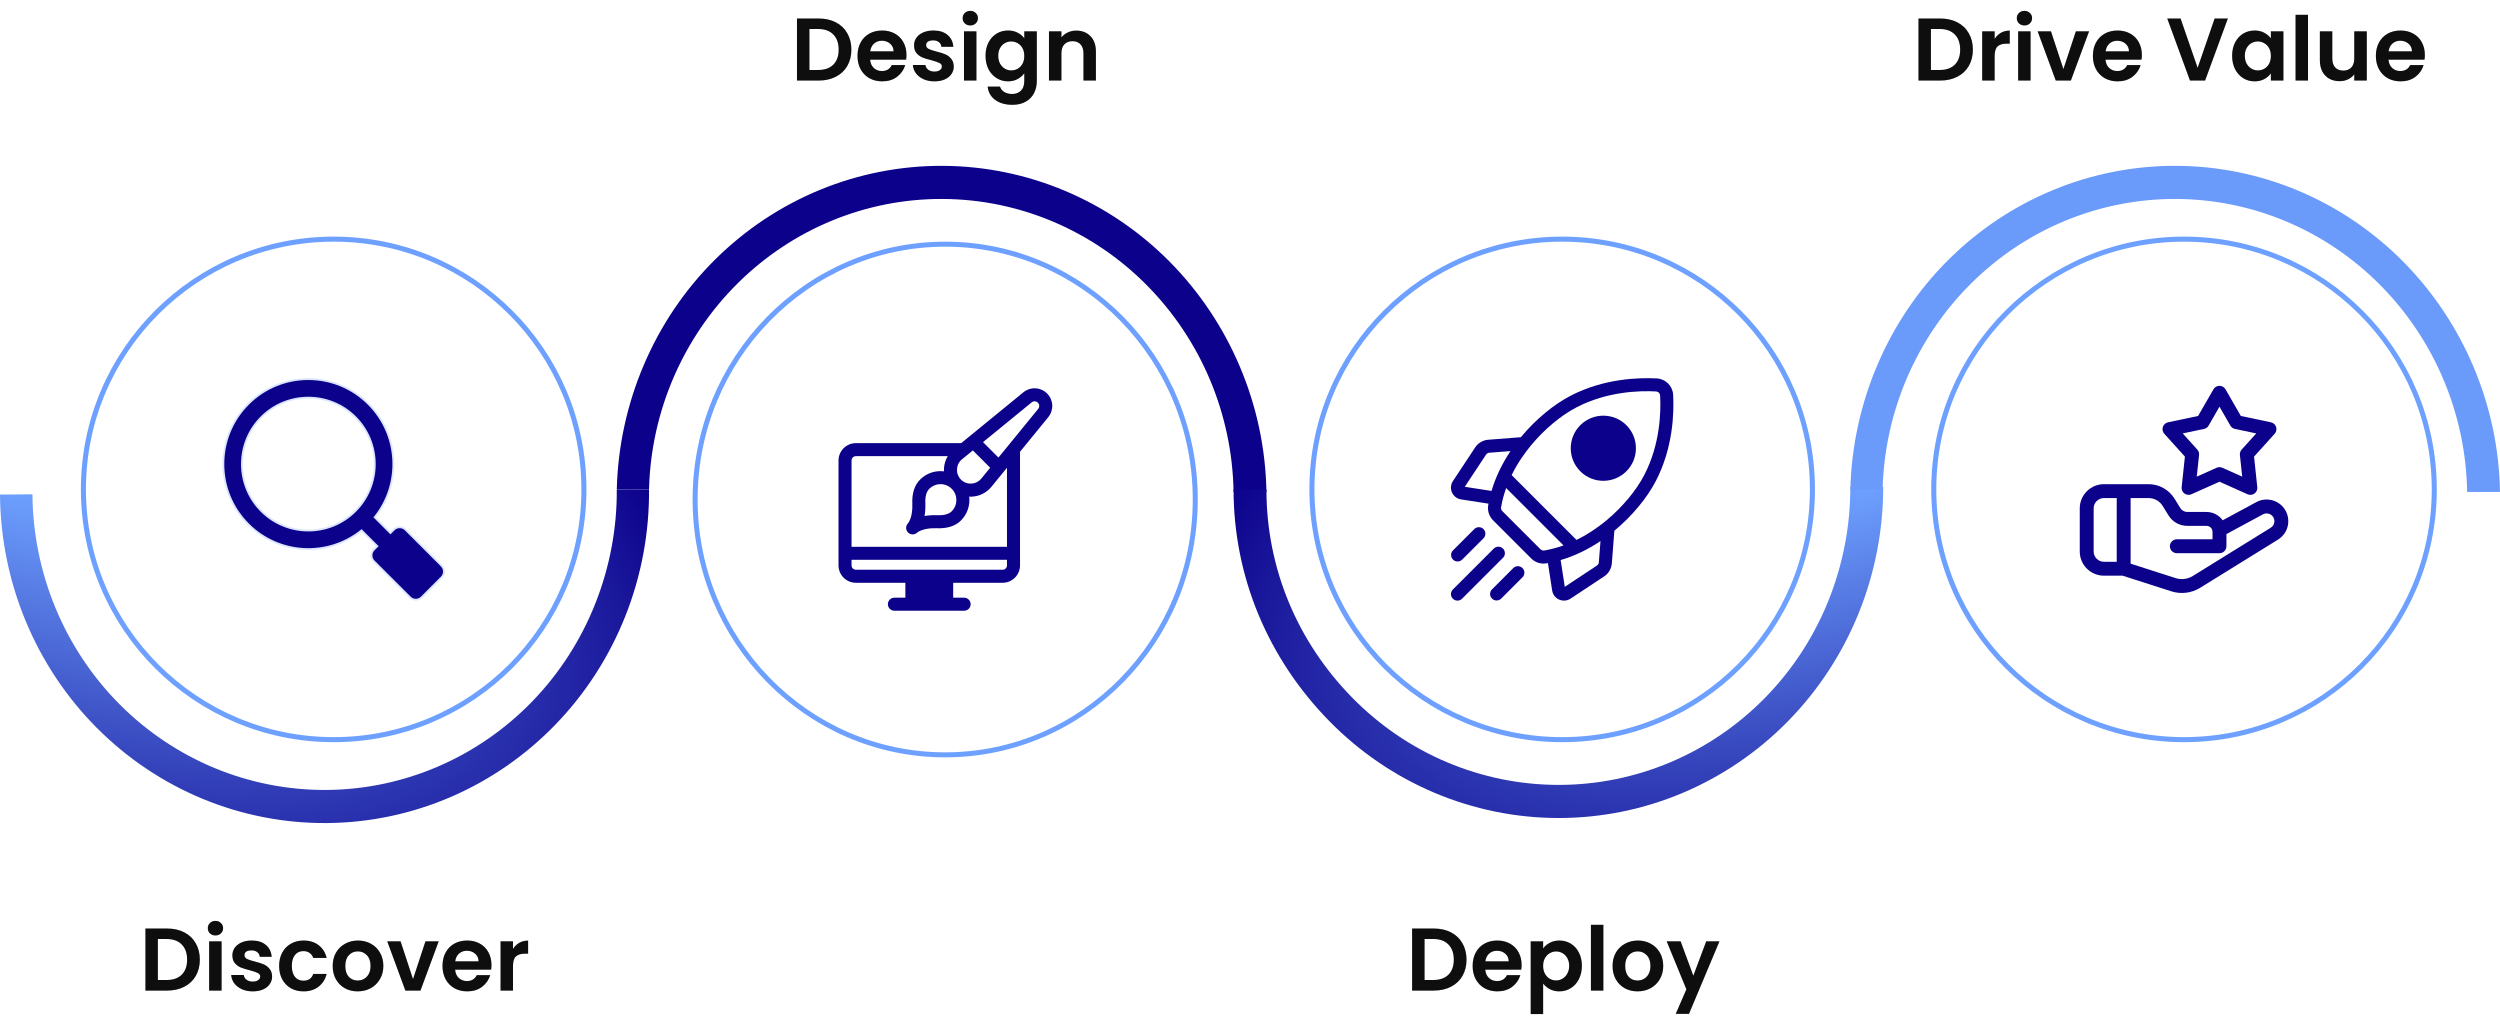 <svg xmlns="http://www.w3.org/2000/svg" width="900" height="366" viewBox="0 0 900 366" fill="none"><path d="M60.163 334.269C62.509 334.269 64.568 334.728 66.338 335.645C68.13 336.562 69.507 337.874 70.466 339.581C71.448 341.266 71.939 343.229 71.939 345.469C71.939 347.709 71.448 349.672 70.466 351.357C69.507 353.021 68.13 354.312 66.338 355.229C64.568 356.146 62.509 356.605 60.163 356.605H52.355V334.269H60.163ZM60.002 352.797C62.349 352.797 64.162 352.157 65.442 350.877C66.722 349.597 67.362 347.794 67.362 345.469C67.362 343.144 66.722 341.33 65.442 340.029C64.162 338.706 62.349 338.045 60.002 338.045H56.834V352.797H60.002ZM77.564 336.765C76.775 336.765 76.113 336.52 75.58 336.029C75.068 335.517 74.812 334.888 74.812 334.141C74.812 333.394 75.068 332.776 75.58 332.285C76.113 331.773 76.775 331.517 77.564 331.517C78.353 331.517 79.004 331.773 79.516 332.285C80.049 332.776 80.316 333.394 80.316 334.141C80.316 334.888 80.049 335.517 79.516 336.029C79.004 336.52 78.353 336.765 77.564 336.765ZM79.772 338.877V356.605H75.292V338.877H79.772ZM90.982 356.893C89.532 356.893 88.23 356.637 87.078 356.125C85.926 355.592 85.009 354.877 84.326 353.981C83.665 353.085 83.302 352.093 83.238 351.005H87.75C87.836 351.688 88.166 352.253 88.742 352.701C89.34 353.149 90.076 353.373 90.95 353.373C91.804 353.373 92.465 353.202 92.934 352.861C93.425 352.52 93.67 352.082 93.67 351.549C93.67 350.973 93.372 350.546 92.774 350.269C92.198 349.97 91.27 349.65 89.99 349.309C88.668 348.989 87.58 348.658 86.726 348.317C85.894 347.976 85.169 347.453 84.55 346.749C83.953 346.045 83.654 345.096 83.654 343.901C83.654 342.92 83.932 342.024 84.486 341.213C85.062 340.402 85.873 339.762 86.918 339.293C87.985 338.824 89.233 338.589 90.662 338.589C92.774 338.589 94.46 339.122 95.718 340.189C96.977 341.234 97.67 342.653 97.798 344.445H93.51C93.446 343.741 93.148 343.186 92.614 342.781C92.102 342.354 91.409 342.141 90.534 342.141C89.724 342.141 89.094 342.29 88.646 342.589C88.22 342.888 88.006 343.304 88.006 343.837C88.006 344.434 88.305 344.893 88.902 345.213C89.5 345.512 90.428 345.821 91.686 346.141C92.966 346.461 94.022 346.792 94.854 347.133C95.686 347.474 96.401 348.008 96.998 348.733C97.617 349.437 97.937 350.376 97.958 351.549C97.958 352.573 97.67 353.49 97.094 354.301C96.54 355.112 95.729 355.752 94.662 356.221C93.617 356.669 92.39 356.893 90.982 356.893ZM100.484 347.741C100.484 345.906 100.857 344.306 101.604 342.941C102.35 341.554 103.385 340.488 104.708 339.741C106.03 338.973 107.545 338.589 109.252 338.589C111.449 338.589 113.262 339.144 114.692 340.253C116.142 341.341 117.113 342.877 117.604 344.861H112.772C112.516 344.093 112.078 343.496 111.46 343.069C110.862 342.621 110.116 342.397 109.22 342.397C107.94 342.397 106.926 342.866 106.18 343.805C105.433 344.722 105.06 346.034 105.06 347.741C105.06 349.426 105.433 350.738 106.18 351.677C106.926 352.594 107.94 353.053 109.22 353.053C111.033 353.053 112.217 352.242 112.772 350.621H117.604C117.113 352.541 116.142 354.066 114.692 355.197C113.241 356.328 111.428 356.893 109.252 356.893C107.545 356.893 106.03 356.52 104.708 355.773C103.385 355.005 102.35 353.938 101.604 352.573C100.857 351.186 100.484 349.576 100.484 347.741ZM128.758 356.893C127.051 356.893 125.515 356.52 124.15 355.773C122.784 355.005 121.707 353.928 120.918 352.541C120.15 351.154 119.766 349.554 119.766 347.741C119.766 345.928 120.16 344.328 120.95 342.941C121.76 341.554 122.859 340.488 124.246 339.741C125.632 338.973 127.179 338.589 128.886 338.589C130.592 338.589 132.139 338.973 133.526 339.741C134.912 340.488 136 341.554 136.79 342.941C137.6 344.328 138.006 345.928 138.006 347.741C138.006 349.554 137.59 351.154 136.758 352.541C135.947 353.928 134.838 355.005 133.43 355.773C132.043 356.52 130.486 356.893 128.758 356.893ZM128.758 352.989C129.568 352.989 130.326 352.797 131.03 352.413C131.755 352.008 132.331 351.41 132.758 350.621C133.184 349.832 133.398 348.872 133.398 347.741C133.398 346.056 132.95 344.765 132.054 343.869C131.179 342.952 130.102 342.493 128.822 342.493C127.542 342.493 126.464 342.952 125.59 343.869C124.736 344.765 124.31 346.056 124.31 347.741C124.31 349.426 124.726 350.728 125.558 351.645C126.411 352.541 127.478 352.989 128.758 352.989ZM148.684 352.477L153.164 338.877H157.932L151.372 356.605H145.932L139.404 338.877H144.204L148.684 352.477ZM176.928 347.357C176.928 347.997 176.886 348.573 176.8 349.085H163.84C163.947 350.365 164.395 351.368 165.184 352.093C165.974 352.818 166.944 353.181 168.096 353.181C169.76 353.181 170.944 352.466 171.648 351.037H176.48C175.968 352.744 174.987 354.152 173.536 355.261C172.086 356.349 170.304 356.893 168.192 356.893C166.486 356.893 164.95 356.52 163.584 355.773C162.24 355.005 161.184 353.928 160.416 352.541C159.67 351.154 159.296 349.554 159.296 347.741C159.296 345.906 159.67 344.296 160.416 342.909C161.163 341.522 162.208 340.456 163.552 339.709C164.896 338.962 166.443 338.589 168.192 338.589C169.878 338.589 171.382 338.952 172.704 339.677C174.048 340.402 175.083 341.437 175.808 342.781C176.555 344.104 176.928 345.629 176.928 347.357ZM172.288 346.077C172.267 344.925 171.851 344.008 171.04 343.325C170.23 342.621 169.238 342.269 168.064 342.269C166.955 342.269 166.016 342.61 165.248 343.293C164.502 343.954 164.043 344.882 163.872 346.077H172.288ZM184.678 341.629C185.254 340.69 186.001 339.954 186.918 339.421C187.857 338.888 188.924 338.621 190.118 338.621V343.325H188.934C187.526 343.325 186.46 343.656 185.734 344.317C185.03 344.978 184.678 346.13 184.678 347.773V356.605H180.198V338.877H184.678V341.629Z" fill="#121212"></path><path d="M60.163 334.269C62.509 334.269 64.568 334.728 66.338 335.645C68.13 336.562 69.507 337.874 70.466 339.581C71.448 341.266 71.939 343.229 71.939 345.469C71.939 347.709 71.448 349.672 70.466 351.357C69.507 353.021 68.13 354.312 66.338 355.229C64.568 356.146 62.509 356.605 60.163 356.605H52.355V334.269H60.163ZM60.002 352.797C62.349 352.797 64.162 352.157 65.442 350.877C66.722 349.597 67.362 347.794 67.362 345.469C67.362 343.144 66.722 341.33 65.442 340.029C64.162 338.706 62.349 338.045 60.002 338.045H56.834V352.797H60.002ZM77.564 336.765C76.775 336.765 76.113 336.52 75.58 336.029C75.068 335.517 74.812 334.888 74.812 334.141C74.812 333.394 75.068 332.776 75.58 332.285C76.113 331.773 76.775 331.517 77.564 331.517C78.353 331.517 79.004 331.773 79.516 332.285C80.049 332.776 80.316 333.394 80.316 334.141C80.316 334.888 80.049 335.517 79.516 336.029C79.004 336.52 78.353 336.765 77.564 336.765ZM79.772 338.877V356.605H75.292V338.877H79.772ZM90.982 356.893C89.532 356.893 88.23 356.637 87.078 356.125C85.926 355.592 85.009 354.877 84.326 353.981C83.665 353.085 83.302 352.093 83.238 351.005H87.75C87.836 351.688 88.166 352.253 88.742 352.701C89.34 353.149 90.076 353.373 90.95 353.373C91.804 353.373 92.465 353.202 92.934 352.861C93.425 352.52 93.67 352.082 93.67 351.549C93.67 350.973 93.372 350.546 92.774 350.269C92.198 349.97 91.27 349.65 89.99 349.309C88.668 348.989 87.58 348.658 86.726 348.317C85.894 347.976 85.169 347.453 84.55 346.749C83.953 346.045 83.654 345.096 83.654 343.901C83.654 342.92 83.932 342.024 84.486 341.213C85.062 340.402 85.873 339.762 86.918 339.293C87.985 338.824 89.233 338.589 90.662 338.589C92.774 338.589 94.46 339.122 95.718 340.189C96.977 341.234 97.67 342.653 97.798 344.445H93.51C93.446 343.741 93.148 343.186 92.614 342.781C92.102 342.354 91.409 342.141 90.534 342.141C89.724 342.141 89.094 342.29 88.646 342.589C88.22 342.888 88.006 343.304 88.006 343.837C88.006 344.434 88.305 344.893 88.902 345.213C89.5 345.512 90.428 345.821 91.686 346.141C92.966 346.461 94.022 346.792 94.854 347.133C95.686 347.474 96.401 348.008 96.998 348.733C97.617 349.437 97.937 350.376 97.958 351.549C97.958 352.573 97.67 353.49 97.094 354.301C96.54 355.112 95.729 355.752 94.662 356.221C93.617 356.669 92.39 356.893 90.982 356.893ZM100.484 347.741C100.484 345.906 100.857 344.306 101.604 342.941C102.35 341.554 103.385 340.488 104.708 339.741C106.03 338.973 107.545 338.589 109.252 338.589C111.449 338.589 113.262 339.144 114.692 340.253C116.142 341.341 117.113 342.877 117.604 344.861H112.772C112.516 344.093 112.078 343.496 111.46 343.069C110.862 342.621 110.116 342.397 109.22 342.397C107.94 342.397 106.926 342.866 106.18 343.805C105.433 344.722 105.06 346.034 105.06 347.741C105.06 349.426 105.433 350.738 106.18 351.677C106.926 352.594 107.94 353.053 109.22 353.053C111.033 353.053 112.217 352.242 112.772 350.621H117.604C117.113 352.541 116.142 354.066 114.692 355.197C113.241 356.328 111.428 356.893 109.252 356.893C107.545 356.893 106.03 356.52 104.708 355.773C103.385 355.005 102.35 353.938 101.604 352.573C100.857 351.186 100.484 349.576 100.484 347.741ZM128.758 356.893C127.051 356.893 125.515 356.52 124.15 355.773C122.784 355.005 121.707 353.928 120.918 352.541C120.15 351.154 119.766 349.554 119.766 347.741C119.766 345.928 120.16 344.328 120.95 342.941C121.76 341.554 122.859 340.488 124.246 339.741C125.632 338.973 127.179 338.589 128.886 338.589C130.592 338.589 132.139 338.973 133.526 339.741C134.912 340.488 136 341.554 136.79 342.941C137.6 344.328 138.006 345.928 138.006 347.741C138.006 349.554 137.59 351.154 136.758 352.541C135.947 353.928 134.838 355.005 133.43 355.773C132.043 356.52 130.486 356.893 128.758 356.893ZM128.758 352.989C129.568 352.989 130.326 352.797 131.03 352.413C131.755 352.008 132.331 351.41 132.758 350.621C133.184 349.832 133.398 348.872 133.398 347.741C133.398 346.056 132.95 344.765 132.054 343.869C131.179 342.952 130.102 342.493 128.822 342.493C127.542 342.493 126.464 342.952 125.59 343.869C124.736 344.765 124.31 346.056 124.31 347.741C124.31 349.426 124.726 350.728 125.558 351.645C126.411 352.541 127.478 352.989 128.758 352.989ZM148.684 352.477L153.164 338.877H157.932L151.372 356.605H145.932L139.404 338.877H144.204L148.684 352.477ZM176.928 347.357C176.928 347.997 176.886 348.573 176.8 349.085H163.84C163.947 350.365 164.395 351.368 165.184 352.093C165.974 352.818 166.944 353.181 168.096 353.181C169.76 353.181 170.944 352.466 171.648 351.037H176.48C175.968 352.744 174.987 354.152 173.536 355.261C172.086 356.349 170.304 356.893 168.192 356.893C166.486 356.893 164.95 356.52 163.584 355.773C162.24 355.005 161.184 353.928 160.416 352.541C159.67 351.154 159.296 349.554 159.296 347.741C159.296 345.906 159.67 344.296 160.416 342.909C161.163 341.522 162.208 340.456 163.552 339.709C164.896 338.962 166.443 338.589 168.192 338.589C169.878 338.589 171.382 338.952 172.704 339.677C174.048 340.402 175.083 341.437 175.808 342.781C176.555 344.104 176.928 345.629 176.928 347.357ZM172.288 346.077C172.267 344.925 171.851 344.008 171.04 343.325C170.23 342.621 169.238 342.269 168.064 342.269C166.955 342.269 166.016 342.61 165.248 343.293C164.502 343.954 164.043 344.882 163.872 346.077H172.288ZM184.678 341.629C185.254 340.69 186.001 339.954 186.918 339.421C187.857 338.888 188.924 338.621 190.118 338.621V343.325H188.934C187.526 343.325 186.46 343.656 185.734 344.317C185.03 344.978 184.678 346.13 184.678 347.773V356.605H180.198V338.877H184.678V341.629Z" fill="black" fill-opacity="0.2"></path><path d="M294.719 6.664C297.066 6.664 299.124 7.123 300.895 8.04C302.687 8.957 304.063 10.269 305.023 11.976C306.004 13.661 306.495 15.624 306.495 17.864C306.495 20.104 306.004 22.067 305.023 23.752C304.063 25.416 302.687 26.707 300.895 27.624C299.124 28.541 297.066 29 294.719 29H286.911V6.664H294.719ZM294.559 25.192C296.906 25.192 298.719 24.552 299.999 23.272C301.279 21.992 301.919 20.189 301.919 17.864C301.919 15.539 301.279 13.725 299.999 12.424C298.719 11.101 296.906 10.44 294.559 10.44H291.391V25.192H294.559ZM326.329 19.752C326.329 20.392 326.286 20.968 326.201 21.48H313.241C313.347 22.76 313.795 23.763 314.585 24.488C315.374 25.213 316.345 25.576 317.497 25.576C319.161 25.576 320.345 24.861 321.049 23.432H325.881C325.369 25.139 324.387 26.547 322.937 27.656C321.486 28.744 319.705 29.288 317.593 29.288C315.886 29.288 314.35 28.915 312.985 28.168C311.641 27.4 310.585 26.323 309.817 24.936C309.07 23.549 308.697 21.949 308.697 20.136C308.697 18.301 309.07 16.691 309.817 15.304C310.563 13.917 311.609 12.851 312.953 12.104C314.297 11.357 315.843 10.984 317.593 10.984C319.278 10.984 320.782 11.347 322.105 12.072C323.449 12.797 324.483 13.832 325.209 15.176C325.955 16.499 326.329 18.024 326.329 19.752ZM321.689 18.472C321.667 17.32 321.251 16.403 320.441 15.72C319.63 15.016 318.638 14.664 317.465 14.664C316.355 14.664 315.417 15.005 314.649 15.688C313.902 16.349 313.443 17.277 313.273 18.472H321.689ZM336.383 29.288C334.932 29.288 333.631 29.032 332.479 28.52C331.327 27.987 330.409 27.272 329.727 26.376C329.065 25.48 328.703 24.488 328.639 23.4H333.151C333.236 24.083 333.567 24.648 334.143 25.096C334.74 25.544 335.476 25.768 336.351 25.768C337.204 25.768 337.865 25.597 338.335 25.256C338.825 24.915 339.071 24.477 339.071 23.944C339.071 23.368 338.772 22.941 338.175 22.664C337.599 22.365 336.671 22.045 335.391 21.704C334.068 21.384 332.98 21.053 332.127 20.712C331.295 20.371 330.569 19.848 329.951 19.144C329.353 18.44 329.055 17.491 329.055 16.296C329.055 15.315 329.332 14.419 329.887 13.608C330.463 12.797 331.273 12.157 332.319 11.688C333.385 11.219 334.633 10.984 336.063 10.984C338.175 10.984 339.86 11.517 341.119 12.584C342.377 13.629 343.071 15.048 343.199 16.84H338.911C338.847 16.136 338.548 15.581 338.015 15.176C337.503 14.749 336.809 14.536 335.935 14.536C335.124 14.536 334.495 14.685 334.047 14.984C333.62 15.283 333.407 15.699 333.407 16.232C333.407 16.829 333.705 17.288 334.303 17.608C334.9 17.907 335.828 18.216 337.087 18.536C338.367 18.856 339.423 19.187 340.255 19.528C341.087 19.869 341.801 20.403 342.399 21.128C343.017 21.832 343.337 22.771 343.359 23.944C343.359 24.968 343.071 25.885 342.495 26.696C341.94 27.507 341.129 28.147 340.063 28.616C339.017 29.064 337.791 29.288 336.383 29.288ZM349.308 9.16C348.519 9.16 347.857 8.915 347.324 8.424C346.812 7.912 346.556 7.283 346.556 6.536C346.556 5.789 346.812 5.171 347.324 4.68C347.857 4.168 348.519 3.912 349.308 3.912C350.097 3.912 350.748 4.168 351.26 4.68C351.793 5.171 352.06 5.789 352.06 6.536C352.06 7.283 351.793 7.912 351.26 8.424C350.748 8.915 350.097 9.16 349.308 9.16ZM351.516 11.272V29H347.036V11.272H351.516ZM362.886 10.984C364.209 10.984 365.372 11.251 366.374 11.784C367.377 12.296 368.166 12.968 368.742 13.8V11.272H373.254V29.128C373.254 30.771 372.924 32.232 372.262 33.512C371.601 34.813 370.609 35.837 369.286 36.584C367.964 37.352 366.364 37.736 364.486 37.736C361.969 37.736 359.9 37.149 358.278 35.976C356.678 34.803 355.772 33.203 355.558 31.176H360.006C360.241 31.987 360.742 32.627 361.51 33.096C362.3 33.587 363.249 33.832 364.358 33.832C365.66 33.832 366.716 33.437 367.526 32.648C368.337 31.88 368.742 30.707 368.742 29.128V26.376C368.166 27.208 367.366 27.901 366.342 28.456C365.34 29.011 364.188 29.288 362.886 29.288C361.393 29.288 360.028 28.904 358.79 28.136C357.553 27.368 356.572 26.291 355.846 24.904C355.142 23.496 354.79 21.885 354.79 20.072C354.79 18.28 355.142 16.691 355.846 15.304C356.572 13.917 357.542 12.851 358.758 12.104C359.996 11.357 361.372 10.984 362.886 10.984ZM368.742 20.136C368.742 19.048 368.529 18.12 368.102 17.352C367.676 16.563 367.1 15.965 366.374 15.56C365.649 15.133 364.87 14.92 364.038 14.92C363.206 14.92 362.438 15.123 361.734 15.528C361.03 15.933 360.454 16.531 360.006 17.32C359.58 18.088 359.366 19.005 359.366 20.072C359.366 21.139 359.58 22.077 360.006 22.888C360.454 23.677 361.03 24.285 361.734 24.712C362.46 25.139 363.228 25.352 364.038 25.352C364.87 25.352 365.649 25.149 366.374 24.744C367.1 24.317 367.676 23.72 368.102 22.952C368.529 22.163 368.742 21.224 368.742 20.136ZM387.454 11.016C389.566 11.016 391.273 11.688 392.574 13.032C393.875 14.355 394.526 16.211 394.526 18.6V29H390.046V19.208C390.046 17.8 389.694 16.723 388.99 15.976C388.286 15.208 387.326 14.824 386.11 14.824C384.873 14.824 383.891 15.208 383.166 15.976C382.462 16.723 382.11 17.8 382.11 19.208V29H377.63V11.272H382.11V13.48C382.707 12.712 383.465 12.115 384.382 11.688C385.321 11.24 386.345 11.016 387.454 11.016Z" fill="#121212"></path><path d="M294.719 6.664C297.066 6.664 299.124 7.123 300.895 8.04C302.687 8.957 304.063 10.269 305.023 11.976C306.004 13.661 306.495 15.624 306.495 17.864C306.495 20.104 306.004 22.067 305.023 23.752C304.063 25.416 302.687 26.707 300.895 27.624C299.124 28.541 297.066 29 294.719 29H286.911V6.664H294.719ZM294.559 25.192C296.906 25.192 298.719 24.552 299.999 23.272C301.279 21.992 301.919 20.189 301.919 17.864C301.919 15.539 301.279 13.725 299.999 12.424C298.719 11.101 296.906 10.44 294.559 10.44H291.391V25.192H294.559ZM326.329 19.752C326.329 20.392 326.286 20.968 326.201 21.48H313.241C313.347 22.76 313.795 23.763 314.585 24.488C315.374 25.213 316.345 25.576 317.497 25.576C319.161 25.576 320.345 24.861 321.049 23.432H325.881C325.369 25.139 324.387 26.547 322.937 27.656C321.486 28.744 319.705 29.288 317.593 29.288C315.886 29.288 314.35 28.915 312.985 28.168C311.641 27.4 310.585 26.323 309.817 24.936C309.07 23.549 308.697 21.949 308.697 20.136C308.697 18.301 309.07 16.691 309.817 15.304C310.563 13.917 311.609 12.851 312.953 12.104C314.297 11.357 315.843 10.984 317.593 10.984C319.278 10.984 320.782 11.347 322.105 12.072C323.449 12.797 324.483 13.832 325.209 15.176C325.955 16.499 326.329 18.024 326.329 19.752ZM321.689 18.472C321.667 17.32 321.251 16.403 320.441 15.72C319.63 15.016 318.638 14.664 317.465 14.664C316.355 14.664 315.417 15.005 314.649 15.688C313.902 16.349 313.443 17.277 313.273 18.472H321.689ZM336.383 29.288C334.932 29.288 333.631 29.032 332.479 28.52C331.327 27.987 330.409 27.272 329.727 26.376C329.065 25.48 328.703 24.488 328.639 23.4H333.151C333.236 24.083 333.567 24.648 334.143 25.096C334.74 25.544 335.476 25.768 336.351 25.768C337.204 25.768 337.865 25.597 338.335 25.256C338.825 24.915 339.071 24.477 339.071 23.944C339.071 23.368 338.772 22.941 338.175 22.664C337.599 22.365 336.671 22.045 335.391 21.704C334.068 21.384 332.98 21.053 332.127 20.712C331.295 20.371 330.569 19.848 329.951 19.144C329.353 18.44 329.055 17.491 329.055 16.296C329.055 15.315 329.332 14.419 329.887 13.608C330.463 12.797 331.273 12.157 332.319 11.688C333.385 11.219 334.633 10.984 336.063 10.984C338.175 10.984 339.86 11.517 341.119 12.584C342.377 13.629 343.071 15.048 343.199 16.84H338.911C338.847 16.136 338.548 15.581 338.015 15.176C337.503 14.749 336.809 14.536 335.935 14.536C335.124 14.536 334.495 14.685 334.047 14.984C333.62 15.283 333.407 15.699 333.407 16.232C333.407 16.829 333.705 17.288 334.303 17.608C334.9 17.907 335.828 18.216 337.087 18.536C338.367 18.856 339.423 19.187 340.255 19.528C341.087 19.869 341.801 20.403 342.399 21.128C343.017 21.832 343.337 22.771 343.359 23.944C343.359 24.968 343.071 25.885 342.495 26.696C341.94 27.507 341.129 28.147 340.063 28.616C339.017 29.064 337.791 29.288 336.383 29.288ZM349.308 9.16C348.519 9.16 347.857 8.915 347.324 8.424C346.812 7.912 346.556 7.283 346.556 6.536C346.556 5.789 346.812 5.171 347.324 4.68C347.857 4.168 348.519 3.912 349.308 3.912C350.097 3.912 350.748 4.168 351.26 4.68C351.793 5.171 352.06 5.789 352.06 6.536C352.06 7.283 351.793 7.912 351.26 8.424C350.748 8.915 350.097 9.16 349.308 9.16ZM351.516 11.272V29H347.036V11.272H351.516ZM362.886 10.984C364.209 10.984 365.372 11.251 366.374 11.784C367.377 12.296 368.166 12.968 368.742 13.8V11.272H373.254V29.128C373.254 30.771 372.924 32.232 372.262 33.512C371.601 34.813 370.609 35.837 369.286 36.584C367.964 37.352 366.364 37.736 364.486 37.736C361.969 37.736 359.9 37.149 358.278 35.976C356.678 34.803 355.772 33.203 355.558 31.176H360.006C360.241 31.987 360.742 32.627 361.51 33.096C362.3 33.587 363.249 33.832 364.358 33.832C365.66 33.832 366.716 33.437 367.526 32.648C368.337 31.88 368.742 30.707 368.742 29.128V26.376C368.166 27.208 367.366 27.901 366.342 28.456C365.34 29.011 364.188 29.288 362.886 29.288C361.393 29.288 360.028 28.904 358.79 28.136C357.553 27.368 356.572 26.291 355.846 24.904C355.142 23.496 354.79 21.885 354.79 20.072C354.79 18.28 355.142 16.691 355.846 15.304C356.572 13.917 357.542 12.851 358.758 12.104C359.996 11.357 361.372 10.984 362.886 10.984ZM368.742 20.136C368.742 19.048 368.529 18.12 368.102 17.352C367.676 16.563 367.1 15.965 366.374 15.56C365.649 15.133 364.87 14.92 364.038 14.92C363.206 14.92 362.438 15.123 361.734 15.528C361.03 15.933 360.454 16.531 360.006 17.32C359.58 18.088 359.366 19.005 359.366 20.072C359.366 21.139 359.58 22.077 360.006 22.888C360.454 23.677 361.03 24.285 361.734 24.712C362.46 25.139 363.228 25.352 364.038 25.352C364.87 25.352 365.649 25.149 366.374 24.744C367.1 24.317 367.676 23.72 368.102 22.952C368.529 22.163 368.742 21.224 368.742 20.136ZM387.454 11.016C389.566 11.016 391.273 11.688 392.574 13.032C393.875 14.355 394.526 16.211 394.526 18.6V29H390.046V19.208C390.046 17.8 389.694 16.723 388.99 15.976C388.286 15.208 387.326 14.824 386.11 14.824C384.873 14.824 383.891 15.208 383.166 15.976C382.462 16.723 382.11 17.8 382.11 19.208V29H377.63V11.272H382.11V13.48C382.707 12.712 383.465 12.115 384.382 11.688C385.321 11.24 386.345 11.016 387.454 11.016Z" fill="black" fill-opacity="0.2"></path><path d="M516.168 334.269C518.515 334.269 520.574 334.728 522.344 335.645C524.136 336.562 525.512 337.874 526.472 339.581C527.454 341.266 527.944 343.229 527.944 345.469C527.944 347.709 527.454 349.672 526.472 351.357C525.512 353.021 524.136 354.312 522.344 355.229C520.574 356.146 518.515 356.605 516.168 356.605H508.36V334.269H516.168ZM516.008 352.797C518.355 352.797 520.168 352.157 521.448 350.877C522.728 349.597 523.368 347.794 523.368 345.469C523.368 343.144 522.728 341.33 521.448 340.029C520.168 338.706 518.355 338.045 516.008 338.045H512.84V352.797H516.008ZM547.778 347.357C547.778 347.997 547.735 348.573 547.65 349.085H534.69C534.797 350.365 535.245 351.368 536.034 352.093C536.823 352.818 537.794 353.181 538.946 353.181C540.61 353.181 541.794 352.466 542.498 351.037H547.33C546.818 352.744 545.837 354.152 544.386 355.261C542.935 356.349 541.154 356.893 539.042 356.893C537.335 356.893 535.799 356.52 534.434 355.773C533.09 355.005 532.034 353.928 531.266 352.541C530.519 351.154 530.146 349.554 530.146 347.741C530.146 345.906 530.519 344.296 531.266 342.909C532.013 341.522 533.058 340.456 534.402 339.709C535.746 338.962 537.293 338.589 539.042 338.589C540.727 338.589 542.231 338.952 543.554 339.677C544.898 340.402 545.933 341.437 546.658 342.781C547.405 344.104 547.778 345.629 547.778 347.357ZM543.138 346.077C543.117 344.925 542.701 344.008 541.89 343.325C541.079 342.621 540.087 342.269 538.914 342.269C537.805 342.269 536.866 342.61 536.098 343.293C535.351 343.954 534.893 344.882 534.722 346.077H543.138ZM555.528 341.437C556.104 340.626 556.893 339.954 557.896 339.421C558.92 338.866 560.083 338.589 561.384 338.589C562.899 338.589 564.264 338.962 565.48 339.709C566.717 340.456 567.688 341.522 568.392 342.909C569.117 344.274 569.48 345.864 569.48 347.677C569.48 349.49 569.117 351.101 568.392 352.509C567.688 353.896 566.717 354.973 565.48 355.741C564.264 356.509 562.899 356.893 561.384 356.893C560.083 356.893 558.931 356.626 557.928 356.093C556.947 355.56 556.147 354.888 555.528 354.077V365.053H551.048V338.877H555.528V341.437ZM564.904 347.677C564.904 346.61 564.68 345.693 564.232 344.925C563.805 344.136 563.229 343.538 562.504 343.133C561.8 342.728 561.032 342.525 560.2 342.525C559.389 342.525 558.621 342.738 557.896 343.165C557.192 343.57 556.616 344.168 556.168 344.957C555.741 345.746 555.528 346.674 555.528 347.741C555.528 348.808 555.741 349.736 556.168 350.525C556.616 351.314 557.192 351.922 557.896 352.349C558.621 352.754 559.389 352.957 560.2 352.957C561.032 352.957 561.8 352.744 562.504 352.317C563.229 351.89 563.805 351.282 564.232 350.493C564.68 349.704 564.904 348.765 564.904 347.677ZM577.215 332.925V356.605H572.735V332.925H577.215ZM589.514 356.893C587.807 356.893 586.271 356.52 584.906 355.773C583.54 355.005 582.463 353.928 581.674 352.541C580.906 351.154 580.522 349.554 580.522 347.741C580.522 345.928 580.916 344.328 581.706 342.941C582.516 341.554 583.615 340.488 585.002 339.741C586.388 338.973 587.935 338.589 589.642 338.589C591.348 338.589 592.895 338.973 594.282 339.741C595.668 340.488 596.756 341.554 597.546 342.941C598.356 344.328 598.762 345.928 598.762 347.741C598.762 349.554 598.346 351.154 597.514 352.541C596.703 353.928 595.594 355.005 594.186 355.773C592.799 356.52 591.242 356.893 589.514 356.893ZM589.514 352.989C590.324 352.989 591.082 352.797 591.786 352.413C592.511 352.008 593.087 351.41 593.514 350.621C593.94 349.832 594.154 348.872 594.154 347.741C594.154 346.056 593.706 344.765 592.81 343.869C591.935 342.952 590.858 342.493 589.578 342.493C588.298 342.493 587.22 342.952 586.346 343.869C585.492 344.765 585.066 346.056 585.066 347.741C585.066 349.426 585.482 350.728 586.314 351.645C587.167 352.541 588.234 352.989 589.514 352.989ZM619.008 338.877L608.032 364.989H603.264L607.104 356.157L600 338.877H605.024L609.6 351.261L614.24 338.877H619.008Z" fill="#121212"></path><path d="M516.168 334.269C518.515 334.269 520.574 334.728 522.344 335.645C524.136 336.562 525.512 337.874 526.472 339.581C527.454 341.266 527.944 343.229 527.944 345.469C527.944 347.709 527.454 349.672 526.472 351.357C525.512 353.021 524.136 354.312 522.344 355.229C520.574 356.146 518.515 356.605 516.168 356.605H508.36V334.269H516.168ZM516.008 352.797C518.355 352.797 520.168 352.157 521.448 350.877C522.728 349.597 523.368 347.794 523.368 345.469C523.368 343.144 522.728 341.33 521.448 340.029C520.168 338.706 518.355 338.045 516.008 338.045H512.84V352.797H516.008ZM547.778 347.357C547.778 347.997 547.735 348.573 547.65 349.085H534.69C534.797 350.365 535.245 351.368 536.034 352.093C536.823 352.818 537.794 353.181 538.946 353.181C540.61 353.181 541.794 352.466 542.498 351.037H547.33C546.818 352.744 545.837 354.152 544.386 355.261C542.935 356.349 541.154 356.893 539.042 356.893C537.335 356.893 535.799 356.52 534.434 355.773C533.09 355.005 532.034 353.928 531.266 352.541C530.519 351.154 530.146 349.554 530.146 347.741C530.146 345.906 530.519 344.296 531.266 342.909C532.013 341.522 533.058 340.456 534.402 339.709C535.746 338.962 537.293 338.589 539.042 338.589C540.727 338.589 542.231 338.952 543.554 339.677C544.898 340.402 545.933 341.437 546.658 342.781C547.405 344.104 547.778 345.629 547.778 347.357ZM543.138 346.077C543.117 344.925 542.701 344.008 541.89 343.325C541.079 342.621 540.087 342.269 538.914 342.269C537.805 342.269 536.866 342.61 536.098 343.293C535.351 343.954 534.893 344.882 534.722 346.077H543.138ZM555.528 341.437C556.104 340.626 556.893 339.954 557.896 339.421C558.92 338.866 560.083 338.589 561.384 338.589C562.899 338.589 564.264 338.962 565.48 339.709C566.717 340.456 567.688 341.522 568.392 342.909C569.117 344.274 569.48 345.864 569.48 347.677C569.48 349.49 569.117 351.101 568.392 352.509C567.688 353.896 566.717 354.973 565.48 355.741C564.264 356.509 562.899 356.893 561.384 356.893C560.083 356.893 558.931 356.626 557.928 356.093C556.947 355.56 556.147 354.888 555.528 354.077V365.053H551.048V338.877H555.528V341.437ZM564.904 347.677C564.904 346.61 564.68 345.693 564.232 344.925C563.805 344.136 563.229 343.538 562.504 343.133C561.8 342.728 561.032 342.525 560.2 342.525C559.389 342.525 558.621 342.738 557.896 343.165C557.192 343.57 556.616 344.168 556.168 344.957C555.741 345.746 555.528 346.674 555.528 347.741C555.528 348.808 555.741 349.736 556.168 350.525C556.616 351.314 557.192 351.922 557.896 352.349C558.621 352.754 559.389 352.957 560.2 352.957C561.032 352.957 561.8 352.744 562.504 352.317C563.229 351.89 563.805 351.282 564.232 350.493C564.68 349.704 564.904 348.765 564.904 347.677ZM577.215 332.925V356.605H572.735V332.925H577.215ZM589.514 356.893C587.807 356.893 586.271 356.52 584.906 355.773C583.54 355.005 582.463 353.928 581.674 352.541C580.906 351.154 580.522 349.554 580.522 347.741C580.522 345.928 580.916 344.328 581.706 342.941C582.516 341.554 583.615 340.488 585.002 339.741C586.388 338.973 587.935 338.589 589.642 338.589C591.348 338.589 592.895 338.973 594.282 339.741C595.668 340.488 596.756 341.554 597.546 342.941C598.356 344.328 598.762 345.928 598.762 347.741C598.762 349.554 598.346 351.154 597.514 352.541C596.703 353.928 595.594 355.005 594.186 355.773C592.799 356.52 591.242 356.893 589.514 356.893ZM589.514 352.989C590.324 352.989 591.082 352.797 591.786 352.413C592.511 352.008 593.087 351.41 593.514 350.621C593.94 349.832 594.154 348.872 594.154 347.741C594.154 346.056 593.706 344.765 592.81 343.869C591.935 342.952 590.858 342.493 589.578 342.493C588.298 342.493 587.22 342.952 586.346 343.869C585.492 344.765 585.066 346.056 585.066 347.741C585.066 349.426 585.482 350.728 586.314 351.645C587.167 352.541 588.234 352.989 589.514 352.989ZM619.008 338.877L608.032 364.989H603.264L607.104 356.157L600 338.877H605.024L609.6 351.261L614.24 338.877H619.008Z" fill="black" fill-opacity="0.2"></path><path d="M698.461 6.664C700.808 6.664 702.867 7.123 704.637 8.04C706.429 8.957 707.805 10.269 708.765 11.976C709.747 13.661 710.237 15.624 710.237 17.864C710.237 20.104 709.747 22.067 708.765 23.752C707.805 25.416 706.429 26.707 704.637 27.624C702.867 28.541 700.808 29 698.461 29H690.653V6.664H698.461ZM698.301 25.192C700.648 25.192 702.461 24.552 703.741 23.272C705.021 21.992 705.661 20.189 705.661 17.864C705.661 15.539 705.021 13.725 703.741 12.424C702.461 11.101 700.648 10.44 698.301 10.44H695.133V25.192H698.301ZM718.071 14.024C718.647 13.085 719.393 12.349 720.311 11.816C721.249 11.283 722.316 11.016 723.511 11.016V15.72H722.327C720.919 15.72 719.852 16.051 719.127 16.712C718.423 17.373 718.071 18.525 718.071 20.168V29H713.591V11.272H718.071V14.024ZM728.8 9.16C728.011 9.16 727.35 8.915 726.816 8.424C726.304 7.912 726.048 7.283 726.048 6.536C726.048 5.789 726.304 5.171 726.816 4.68C727.35 4.168 728.011 3.912 728.8 3.912C729.59 3.912 730.24 4.168 730.752 4.68C731.286 5.171 731.552 5.789 731.552 6.536C731.552 7.283 731.286 7.912 730.752 8.424C730.24 8.915 729.59 9.16 728.8 9.16ZM731.008 11.272V29H726.528V11.272H731.008ZM742.827 24.872L747.307 11.272H752.075L745.515 29H740.075L733.547 11.272H738.347L742.827 24.872ZM771.071 19.752C771.071 20.392 771.028 20.968 770.943 21.48H757.983C758.089 22.76 758.537 23.763 759.327 24.488C760.116 25.213 761.087 25.576 762.239 25.576C763.903 25.576 765.087 24.861 765.791 23.432H770.623C770.111 25.139 769.129 26.547 767.679 27.656C766.228 28.744 764.447 29.288 762.335 29.288C760.628 29.288 759.092 28.915 757.727 28.168C756.383 27.4 755.327 26.323 754.559 24.936C753.812 23.549 753.439 21.949 753.439 20.136C753.439 18.301 753.812 16.691 754.559 15.304C755.305 13.917 756.351 12.851 757.695 12.104C759.039 11.357 760.585 10.984 762.335 10.984C764.02 10.984 765.524 11.347 766.847 12.072C768.191 12.797 769.225 13.832 769.951 15.176C770.697 16.499 771.071 18.024 771.071 19.752ZM766.431 18.472C766.409 17.32 765.993 16.403 765.183 15.72C764.372 15.016 763.38 14.664 762.207 14.664C761.097 14.664 760.159 15.005 759.391 15.688C758.644 16.349 758.185 17.277 758.015 18.472H766.431ZM802.03 6.664L793.838 29H788.398L780.206 6.664H785.006L791.15 24.424L797.262 6.664H802.03ZM803.564 20.072C803.564 18.28 803.916 16.691 804.62 15.304C805.345 13.917 806.316 12.851 807.532 12.104C808.769 11.357 810.145 10.984 811.66 10.984C812.982 10.984 814.134 11.251 815.116 11.784C816.118 12.317 816.918 12.989 817.516 13.8V11.272H822.028V29H817.516V26.408C816.94 27.24 816.14 27.933 815.116 28.488C814.113 29.021 812.95 29.288 811.628 29.288C810.134 29.288 808.769 28.904 807.532 28.136C806.316 27.368 805.345 26.291 804.62 24.904C803.916 23.496 803.564 21.885 803.564 20.072ZM817.516 20.136C817.516 19.048 817.302 18.12 816.876 17.352C816.449 16.563 815.873 15.965 815.148 15.56C814.422 15.133 813.644 14.92 812.812 14.92C811.98 14.92 811.212 15.123 810.508 15.528C809.804 15.933 809.228 16.531 808.78 17.32C808.353 18.088 808.14 19.005 808.14 20.072C808.14 21.139 808.353 22.077 808.78 22.888C809.228 23.677 809.804 24.285 810.508 24.712C811.233 25.139 812.001 25.352 812.812 25.352C813.644 25.352 814.422 25.149 815.148 24.744C815.873 24.317 816.449 23.72 816.876 22.952C817.302 22.163 817.516 21.224 817.516 20.136ZM830.883 5.32V29H826.403V5.32H830.883ZM852.046 11.272V29H847.534V26.76C846.958 27.528 846.2 28.136 845.262 28.584C844.344 29.011 843.342 29.224 842.254 29.224C840.867 29.224 839.64 28.936 838.574 28.36C837.507 27.763 836.664 26.899 836.046 25.768C835.448 24.616 835.15 23.251 835.15 21.672V11.272H839.63V21.032C839.63 22.44 839.982 23.528 840.686 24.296C841.39 25.043 842.35 25.416 843.566 25.416C844.803 25.416 845.774 25.043 846.478 24.296C847.182 23.528 847.534 22.44 847.534 21.032V11.272H852.046ZM872.946 19.752C872.946 20.392 872.903 20.968 872.818 21.48H859.858C859.964 22.76 860.412 23.763 861.202 24.488C861.991 25.213 862.962 25.576 864.114 25.576C865.778 25.576 866.962 24.861 867.666 23.432H872.498C871.986 25.139 871.004 26.547 869.554 27.656C868.103 28.744 866.322 29.288 864.21 29.288C862.503 29.288 860.967 28.915 859.602 28.168C858.258 27.4 857.202 26.323 856.434 24.936C855.687 23.549 855.314 21.949 855.314 20.136C855.314 18.301 855.687 16.691 856.434 15.304C857.18 13.917 858.226 12.851 859.57 12.104C860.914 11.357 862.46 10.984 864.21 10.984C865.895 10.984 867.399 11.347 868.722 12.072C870.066 12.797 871.1 13.832 871.826 15.176C872.572 16.499 872.946 18.024 872.946 19.752ZM868.306 18.472C868.284 17.32 867.868 16.403 867.058 15.72C866.247 15.016 865.255 14.664 864.082 14.664C862.972 14.664 862.034 15.005 861.266 15.688C860.519 16.349 860.06 17.277 859.89 18.472H868.306Z" fill="#121212"></path><path d="M698.461 6.664C700.808 6.664 702.867 7.123 704.637 8.04C706.429 8.957 707.805 10.269 708.765 11.976C709.747 13.661 710.237 15.624 710.237 17.864C710.237 20.104 709.747 22.067 708.765 23.752C707.805 25.416 706.429 26.707 704.637 27.624C702.867 28.541 700.808 29 698.461 29H690.653V6.664H698.461ZM698.301 25.192C700.648 25.192 702.461 24.552 703.741 23.272C705.021 21.992 705.661 20.189 705.661 17.864C705.661 15.539 705.021 13.725 703.741 12.424C702.461 11.101 700.648 10.44 698.301 10.44H695.133V25.192H698.301ZM718.071 14.024C718.647 13.085 719.393 12.349 720.311 11.816C721.249 11.283 722.316 11.016 723.511 11.016V15.72H722.327C720.919 15.72 719.852 16.051 719.127 16.712C718.423 17.373 718.071 18.525 718.071 20.168V29H713.591V11.272H718.071V14.024ZM728.8 9.16C728.011 9.16 727.35 8.915 726.816 8.424C726.304 7.912 726.048 7.283 726.048 6.536C726.048 5.789 726.304 5.171 726.816 4.68C727.35 4.168 728.011 3.912 728.8 3.912C729.59 3.912 730.24 4.168 730.752 4.68C731.286 5.171 731.552 5.789 731.552 6.536C731.552 7.283 731.286 7.912 730.752 8.424C730.24 8.915 729.59 9.16 728.8 9.16ZM731.008 11.272V29H726.528V11.272H731.008ZM742.827 24.872L747.307 11.272H752.075L745.515 29H740.075L733.547 11.272H738.347L742.827 24.872ZM771.071 19.752C771.071 20.392 771.028 20.968 770.943 21.48H757.983C758.089 22.76 758.537 23.763 759.327 24.488C760.116 25.213 761.087 25.576 762.239 25.576C763.903 25.576 765.087 24.861 765.791 23.432H770.623C770.111 25.139 769.129 26.547 767.679 27.656C766.228 28.744 764.447 29.288 762.335 29.288C760.628 29.288 759.092 28.915 757.727 28.168C756.383 27.4 755.327 26.323 754.559 24.936C753.812 23.549 753.439 21.949 753.439 20.136C753.439 18.301 753.812 16.691 754.559 15.304C755.305 13.917 756.351 12.851 757.695 12.104C759.039 11.357 760.585 10.984 762.335 10.984C764.02 10.984 765.524 11.347 766.847 12.072C768.191 12.797 769.225 13.832 769.951 15.176C770.697 16.499 771.071 18.024 771.071 19.752ZM766.431 18.472C766.409 17.32 765.993 16.403 765.183 15.72C764.372 15.016 763.38 14.664 762.207 14.664C761.097 14.664 760.159 15.005 759.391 15.688C758.644 16.349 758.185 17.277 758.015 18.472H766.431ZM802.03 6.664L793.838 29H788.398L780.206 6.664H785.006L791.15 24.424L797.262 6.664H802.03ZM803.564 20.072C803.564 18.28 803.916 16.691 804.62 15.304C805.345 13.917 806.316 12.851 807.532 12.104C808.769 11.357 810.145 10.984 811.66 10.984C812.982 10.984 814.134 11.251 815.116 11.784C816.118 12.317 816.918 12.989 817.516 13.8V11.272H822.028V29H817.516V26.408C816.94 27.24 816.14 27.933 815.116 28.488C814.113 29.021 812.95 29.288 811.628 29.288C810.134 29.288 808.769 28.904 807.532 28.136C806.316 27.368 805.345 26.291 804.62 24.904C803.916 23.496 803.564 21.885 803.564 20.072ZM817.516 20.136C817.516 19.048 817.302 18.12 816.876 17.352C816.449 16.563 815.873 15.965 815.148 15.56C814.422 15.133 813.644 14.92 812.812 14.92C811.98 14.92 811.212 15.123 810.508 15.528C809.804 15.933 809.228 16.531 808.78 17.32C808.353 18.088 808.14 19.005 808.14 20.072C808.14 21.139 808.353 22.077 808.78 22.888C809.228 23.677 809.804 24.285 810.508 24.712C811.233 25.139 812.001 25.352 812.812 25.352C813.644 25.352 814.422 25.149 815.148 24.744C815.873 24.317 816.449 23.72 816.876 22.952C817.302 22.163 817.516 21.224 817.516 20.136ZM830.883 5.32V29H826.403V5.32H830.883ZM852.046 11.272V29H847.534V26.76C846.958 27.528 846.2 28.136 845.262 28.584C844.344 29.011 843.342 29.224 842.254 29.224C840.867 29.224 839.64 28.936 838.574 28.36C837.507 27.763 836.664 26.899 836.046 25.768C835.448 24.616 835.15 23.251 835.15 21.672V11.272H839.63V21.032C839.63 22.44 839.982 23.528 840.686 24.296C841.39 25.043 842.35 25.416 843.566 25.416C844.803 25.416 845.774 25.043 846.478 24.296C847.182 23.528 847.534 22.44 847.534 21.032V11.272H852.046ZM872.946 19.752C872.946 20.392 872.903 20.968 872.818 21.48H859.858C859.964 22.76 860.412 23.763 861.202 24.488C861.991 25.213 862.962 25.576 864.114 25.576C865.778 25.576 866.962 24.861 867.666 23.432H872.498C871.986 25.139 871.004 26.547 869.554 27.656C868.103 28.744 866.322 29.288 864.21 29.288C862.503 29.288 860.967 28.915 859.602 28.168C858.258 27.4 857.202 26.323 856.434 24.936C855.687 23.549 855.314 21.949 855.314 20.136C855.314 18.301 855.687 16.691 856.434 15.304C857.18 13.917 858.226 12.851 859.57 12.104C860.914 11.357 862.46 10.984 864.21 10.984C865.895 10.984 867.399 11.347 868.722 12.072C870.066 12.797 871.1 13.832 871.826 15.176C872.572 16.499 872.946 18.024 872.946 19.752ZM868.306 18.472C868.284 17.32 867.868 16.403 867.058 15.72C866.247 15.016 865.255 14.664 864.082 14.664C862.972 14.664 862.034 15.005 861.266 15.688C860.519 16.349 860.06 17.277 859.89 18.472H868.306Z" fill="black" fill-opacity="0.2"></path><path d="M233.65 176.183C233.772 191.837 230.87 207.321 225.112 221.831C219.354 236.342 210.852 249.554 200.091 260.712C189.329 271.87 176.52 280.755 162.393 286.862C148.266 292.968 133.099 296.175 117.757 296.3C102.416 296.426 87.2 293.466 72.98 287.591C58.759 281.716 45.812 273.04 34.877 262.059C23.942 251.078 15.234 238.006 9.25 223.591C3.266 209.176 0.123 193.7 0 178.045L11.682 177.95C11.793 192.039 14.621 205.968 20.007 218.941C25.393 231.915 33.23 243.679 43.072 253.562C52.913 263.445 64.566 271.253 77.364 276.541C90.163 281.829 103.857 284.492 117.664 284.38C131.471 284.267 145.122 281.381 157.836 275.885C170.55 270.389 182.079 262.392 191.764 252.35C201.449 242.308 209.101 230.417 214.283 217.358C219.465 204.298 222.15 190.272 222.04 176.183H233.65Z" fill="url(#paint0_radial_463_2183)"></path><circle cx="120.119" cy="176.183" r="90.091" stroke="#6EA1FF" stroke-width="1.82"></circle><path d="M222.04 176.183C222.815 145.008 235.569 115.089 257.499 93.369C279.428 71.65 308.825 59.564 339.385 59.702C369.946 59.84 399.236 72.193 420.976 94.11C442.716 116.027 455.408 145.913 455.913 177.093H444.083C443.629 149.031 432.331 122.315 412.765 102.59C393.199 82.865 366.838 71.748 339.333 71.623C311.829 71.499 285.372 82.376 265.635 101.924C245.899 121.471 234.348 148.126 233.649 176.183H222.04Z" fill="#0C018B"></path><path d="M340.267 87.904C389.969 87.904 430.292 129.04 430.292 179.823C430.292 230.606 389.969 271.742 340.267 271.742C290.565 271.742 250.242 230.606 250.242 179.823C250.242 129.04 290.565 87.904 340.267 87.904Z" stroke="#6EA1FF" stroke-width="1.804"></path><g clip-path="url(#clip0_463_2183)"><path d="M376.949 141.651C375.837 140.533 374.348 139.869 372.773 139.79C371.197 139.711 369.649 140.222 368.43 141.223L346.023 159.526H308.129C304.675 159.526 301.865 162.336 301.865 165.788V203.54C301.865 206.992 304.675 209.801 308.129 209.801H325.93V215.171H321.984C320.689 215.171 319.638 216.222 319.638 217.517C319.638 218.813 320.689 219.863 321.984 219.863H347.088C348.383 219.863 349.434 218.813 349.434 217.517C349.434 216.222 348.383 215.171 347.088 215.171H343.142V209.801H360.943C364.397 209.801 367.207 206.992 367.207 203.54V162.634L377.38 150.168C378.38 148.949 378.89 147.401 378.81 145.826C378.731 144.252 378.067 142.763 376.949 141.651ZM344.512 168.916C344.584 167.502 345.228 166.231 346.328 165.335L350.231 162.147L356.463 168.379L353.268 172.295C352.373 173.389 351.102 174.03 349.691 174.101C348.278 174.172 346.951 173.66 345.952 172.66C344.951 171.66 344.439 170.33 344.512 168.916ZM342.628 184.052C341.588 185.092 339.857 185.57 337.482 185.475C335.682 185.403 334.141 185.529 332.835 185.765C333.07 184.459 333.196 182.916 333.124 181.117C333.029 178.743 333.508 177.011 334.547 175.972C335.626 174.893 337.061 174.298 338.587 174.298C340.114 174.298 341.548 174.893 342.628 175.972C344.855 178.2 344.855 181.824 342.628 184.052ZM362.515 203.54C362.515 204.405 361.81 205.11 360.943 205.11H308.129C307.262 205.11 306.557 204.405 306.557 203.54V201.538H362.515V203.54ZM362.515 196.846H306.557V165.788C306.557 164.923 307.262 164.218 308.129 164.218H341.187C340.385 165.559 339.907 167.087 339.826 168.677C339.809 169.013 339.81 169.349 339.827 169.682C339.416 169.632 339.002 169.607 338.588 169.606C335.808 169.606 333.195 170.689 331.23 172.654C329.226 174.658 328.286 177.568 328.436 181.306C328.636 186.28 326.987 188.277 326.859 188.424C325.981 189.343 325.993 190.8 326.897 191.703C327.114 191.921 327.373 192.094 327.657 192.212C327.942 192.33 328.247 192.391 328.555 192.39C329.159 192.391 329.739 192.159 330.175 191.741C330.322 191.613 332.319 189.964 337.294 190.163C341.032 190.314 343.942 189.374 345.946 187.37C348.287 185.029 349.274 181.841 348.913 178.783C349.091 178.793 349.268 178.799 349.447 178.799C349.606 178.799 349.766 178.795 349.925 178.787C352.638 178.652 355.18 177.368 356.901 175.264L362.515 168.384V196.846H362.515ZM330.214 191.703C330.214 191.703 330.202 191.716 330.178 191.739C330.19 191.727 330.202 191.715 330.214 191.703ZM326.896 188.385L326.861 188.422C326.884 188.397 326.896 188.385 326.896 188.385ZM373.744 147.202L359.445 164.725L353.883 159.164L371.398 144.857C371.718 144.594 372.124 144.461 372.537 144.481C372.949 144.502 373.34 144.676 373.632 144.969C373.925 145.26 374.099 145.651 374.119 146.064C374.14 146.476 374.007 146.882 373.744 147.202Z" fill="#0C018B"></path></g><path d="M444.084 176.183C444.084 207.8 456.61 237.212 478.52 259.568C500.429 281.925 530.145 294.484 561.129 294.484C592.114 294.484 621.83 281.925 643.739 259.568C665.648 237.212 677.957 206.89 677.957 175.273H666.127C666.127 203.728 655.197 231.018 635.478 251.139C615.76 271.26 589.016 282.563 561.129 282.563C533.243 282.563 506.499 271.26 486.781 251.139C467.062 231.018 455.914 204.638 455.914 176.183L444.084 176.183Z" fill="url(#paint1_radial_463_2183)"></path><circle cx="562.385" cy="176.183" r="90.091" stroke="#6EA1FF" stroke-width="1.82"></circle><g clip-path="url(#clip1_463_2183)"><path d="M602.332 142.12C602.159 138.939 599.629 136.41 596.448 136.236C590.029 135.885 577.469 136.227 565.458 142.439C559.336 145.606 552.861 150.975 547.693 157.17C547.629 157.246 547.567 157.323 547.504 157.4L535.777 158.305C533.846 158.455 532.127 159.467 531.059 161.081L523.058 173.183C522.249 174.408 522.12 175.94 522.714 177.283C523.308 178.625 524.528 179.561 525.979 179.786L535.86 181.316C535.825 181.508 535.79 181.7 535.758 181.892C535.429 183.86 536.081 185.883 537.502 187.304L551.264 201.066C552.443 202.245 554.035 202.894 555.666 202.894C556.004 202.894 556.342 202.866 556.676 202.81C556.868 202.778 557.06 202.743 557.252 202.708L558.782 212.589C559.007 214.04 559.943 215.261 561.285 215.854C561.832 216.097 562.424 216.223 563.023 216.224C563.863 216.223 564.685 215.975 565.385 215.51L577.487 207.509C579.102 206.441 580.113 204.722 580.262 202.792L581.168 191.064C581.245 191.001 581.322 190.939 581.398 190.875C587.593 185.708 592.963 179.232 596.129 173.11C602.342 161.099 602.682 148.539 602.332 142.12ZM574.899 203.595L563.323 211.248L561.832 201.619C566.724 200.18 571.564 197.877 576.174 194.79L575.584 202.43C575.567 202.664 575.496 202.89 575.377 203.092C575.259 203.294 575.095 203.466 574.899 203.595ZM554.582 197.749L540.819 183.986C540.468 183.634 540.306 183.141 540.386 182.666C540.795 180.219 541.431 177.89 542.218 175.696L562.868 196.346C560.233 197.29 557.872 197.853 555.902 198.182C555.426 198.262 554.933 198.1 554.582 197.749ZM536.138 162.984L543.778 162.394C540.691 167.004 538.387 171.844 536.949 176.737L527.32 175.245L534.973 163.669C535.102 163.473 535.274 163.31 535.476 163.191C535.678 163.072 535.904 163.001 536.138 162.984ZM578.393 187.272C574.602 190.433 570.923 192.72 567.532 194.375L544.193 171.035C546.36 166.608 549.005 162.922 551.296 160.176C556.078 154.442 562.026 149.497 567.614 146.606C578.637 140.905 590.251 140.598 596.192 140.921C596.572 140.941 596.93 141.101 597.199 141.37C597.467 141.638 597.627 141.997 597.647 142.376C597.971 148.318 597.663 159.931 591.962 170.954C589.071 176.542 584.126 182.49 578.393 187.272Z" fill="#0C018B"></path><path d="M577.2 173.093C580.204 173.092 583.208 171.949 585.495 169.662C587.711 167.447 588.931 164.501 588.931 161.368C588.931 158.235 587.71 155.289 585.495 153.073C580.921 148.499 573.479 148.5 568.906 153.073C566.69 155.289 565.47 158.235 565.47 161.368C565.47 164.501 566.69 167.447 568.906 169.662C571.193 171.949 574.196 173.093 577.2 173.093ZM524.738 202.137C525.338 202.137 525.939 201.908 526.397 201.45L534.057 193.79C534.973 192.874 534.973 191.388 534.057 190.472C533.14 189.556 531.655 189.556 530.739 190.472L523.079 198.132C522.163 199.048 522.163 200.533 523.079 201.45C523.297 201.668 523.555 201.841 523.84 201.959C524.125 202.077 524.43 202.137 524.738 202.137ZM541.076 197.492C540.16 196.575 538.675 196.575 537.758 197.492L523.032 212.218C522.116 213.135 522.116 214.62 523.032 215.536C523.49 215.994 524.09 216.223 524.691 216.223C525.291 216.223 525.892 215.994 526.35 215.536L541.076 200.81C541.993 199.893 541.993 198.408 541.076 197.492ZM544.778 204.511L537.118 212.171C536.202 213.087 536.202 214.573 537.118 215.489C537.576 215.947 538.177 216.176 538.777 216.176C539.378 216.176 539.978 215.947 540.436 215.489L548.096 207.829C549.012 206.913 549.012 205.428 548.096 204.511C547.18 203.595 545.694 203.595 544.778 204.511Z" fill="#0C018B"></path></g><g clip-path="url(#clip2_463_2183)"><path d="M89.37 145.434C101.315 133.49 120.701 133.49 132.646 145.434C143.723 156.512 144.528 173.98 135.06 185.986L134.876 186.219L140.562 191.905L140.797 191.668L141.798 190.667C142.95 189.515 144.819 189.515 145.972 190.667L158.968 203.663V203.664C160.106 204.816 160.107 206.686 158.97 207.838L151.774 215.034C150.622 216.186 148.753 216.186 147.601 215.034L134.604 202.036C133.451 200.883 133.451 199.014 134.604 197.862L135.604 196.861L135.841 196.625L130.155 190.94L129.922 191.124C117.916 200.592 100.448 199.787 89.37 188.709C77.426 176.765 77.426 157.378 89.37 145.434ZM127.925 150.155C118.598 140.828 103.418 140.828 94.091 150.155C84.764 159.482 84.764 174.662 94.091 183.989C103.418 193.316 118.598 193.316 127.925 183.989C137.252 174.662 137.252 159.482 127.925 150.155Z" fill="#0C018B" stroke="#DAE6FF" stroke-width="0.667"></path></g><path d="M666.126 176.182C666.902 145.007 679.656 115.088 701.585 93.368C723.515 71.649 752.912 59.563 783.472 59.701C814.033 59.84 843.323 72.192 865.063 94.109C886.803 116.026 899.495 145.912 900 177.092H888.17C887.716 149.03 876.418 122.314 856.852 102.589C837.286 82.864 810.925 71.747 783.42 71.622C755.916 71.498 729.459 82.375 709.722 101.923C689.986 121.47 678.435 148.125 677.736 176.182H666.126Z" fill="#6A9AFA"></path><circle cx="786.248" cy="176.183" r="90.091" stroke="#6EA1FF" stroke-width="1.82"></circle><path d="M822.259 182.983C819.968 179.881 815.681 178.922 812.282 180.757L800.164 187.304C799.503 186.378 798.63 185.623 797.618 185.102C796.607 184.581 795.485 184.308 794.347 184.307H787.443C786.934 184.309 786.432 184.18 785.988 183.931C785.543 183.683 785.17 183.324 784.905 182.89L782.814 179.497C781.829 177.913 780.458 176.605 778.829 175.696C777.201 174.787 775.368 174.306 773.502 174.3H757.412C755.105 174.302 752.893 175.219 751.262 176.851C749.631 178.482 748.713 180.694 748.711 183.001V198.545C748.713 200.852 749.631 203.064 751.262 204.696C752.893 206.327 755.105 207.244 757.412 207.247H764.132L781.668 212.875C783.388 213.428 785.208 213.6 787.002 213.381C788.795 213.161 790.52 212.555 792.056 211.604L820.093 194.249C821.941 193.105 823.237 191.224 823.647 189.091C824.057 186.957 823.552 184.731 822.261 182.985L822.259 182.983ZM762.021 202.24H757.412C756.432 202.239 755.493 201.85 754.8 201.157C754.107 200.464 753.717 199.524 753.716 198.544V183C753.717 182.02 754.107 181.08 754.8 180.387C755.493 179.694 756.432 179.304 757.412 179.303H762.021V202.24ZM818.731 188.144C818.66 188.524 818.51 188.885 818.291 189.203C818.072 189.521 817.788 189.79 817.458 189.992L789.421 207.347C788.501 207.918 787.468 208.282 786.393 208.413C785.318 208.545 784.228 208.441 783.197 208.109L767.025 202.919V179.305H773.502C775.547 179.305 777.483 180.384 778.554 182.124L780.643 185.515C781.355 186.679 782.355 187.64 783.546 188.305C784.737 188.97 786.08 189.317 787.444 189.312H794.348C794.922 189.313 795.471 189.541 795.877 189.946C796.282 190.352 796.51 190.901 796.511 191.474V194.145H783.665C783.001 194.145 782.365 194.408 781.896 194.878C781.426 195.347 781.163 195.984 781.163 196.647C781.163 197.311 781.426 197.947 781.896 198.417C782.365 198.886 783.001 199.15 783.665 199.15H799.013C799.677 199.15 800.313 198.886 800.783 198.417C801.252 197.947 801.516 197.311 801.516 196.647V192.267L814.664 185.163C815.256 184.846 815.942 184.753 816.598 184.899C817.253 185.046 817.834 185.423 818.235 185.961C818.466 186.27 818.63 186.625 818.715 187.001C818.801 187.377 818.806 187.768 818.731 188.146V188.144Z" fill="#0C018B"></path><path d="M786.567 164.375L785.395 175.385C785.348 175.822 785.417 176.264 785.595 176.666C785.774 177.068 786.055 177.416 786.411 177.675C786.767 177.933 787.185 178.094 787.622 178.139C788.06 178.185 788.502 178.114 788.903 177.935L799.011 173.418L809.119 177.935C809.52 178.113 809.962 178.184 810.4 178.138C810.837 178.092 811.255 177.932 811.611 177.674C811.967 177.416 812.249 177.068 812.427 176.666C812.605 176.264 812.674 175.822 812.627 175.385L811.455 164.375L818.876 156.156C819.171 155.83 819.374 155.432 819.466 155.001C819.558 154.571 819.534 154.125 819.399 153.706C819.263 153.288 819.019 152.913 818.692 152.619C818.365 152.325 817.966 152.122 817.536 152.031L806.702 149.744L801.179 140.148C800.96 139.767 800.644 139.45 800.263 139.23C799.882 139.01 799.451 138.894 799.011 138.894C798.571 138.894 798.139 139.01 797.759 139.23C797.378 139.45 797.062 139.767 796.842 140.148L791.319 149.744L780.487 152.031C780.057 152.122 779.658 152.325 779.331 152.619C779.004 152.913 778.76 153.288 778.624 153.706C778.488 154.125 778.465 154.571 778.557 155.001C778.649 155.432 778.852 155.83 779.147 156.156L786.567 164.375ZM793.449 154.411C793.793 154.338 794.118 154.194 794.403 153.987C794.687 153.78 794.925 153.516 795.101 153.211L799.012 146.413L802.925 153.211C803.28 153.826 803.881 154.264 804.576 154.411L812.249 156.031L806.994 161.852C806.758 162.113 806.58 162.421 806.472 162.756C806.363 163.09 806.326 163.444 806.363 163.794L807.193 171.591L800.033 168.391C799.712 168.248 799.364 168.174 799.012 168.174C798.66 168.174 798.312 168.248 797.991 168.391L790.831 171.591L791.661 163.794C791.698 163.444 791.662 163.09 791.553 162.756C791.444 162.421 791.266 162.113 791.03 161.852L785.775 156.031L793.449 154.411Z" fill="#0C018B"></path><defs><radialGradient id="paint0_radial_463_2183" cx="0" cy="0" r="1" gradientTransform="matrix(228.413 0 -123.852 -173.496 4.547 176.183)" gradientUnits="userSpaceOnUse"><stop stop-color="#6EA1FF"></stop><stop offset="1" stop-color="#0C018B"></stop></radialGradient><radialGradient id="paint1_radial_463_2183" cx="0" cy="0" r="1" gradientTransform="matrix(-228.629 0 123.969 -172.182 673.406 175.273)" gradientUnits="userSpaceOnUse"><stop stop-color="#6EA1FF"></stop><stop offset="1" stop-color="#0C018B"></stop></radialGradient><clipPath id="clip0_463_2183"><rect width="80.081" height="80.081" fill="white" transform="translate(300.301 139.782)"></rect></clipPath><clipPath id="clip1_463_2183"><rect width="80.081" height="80.081" fill="white" transform="translate(522.345 136.142)"></rect></clipPath><clipPath id="clip2_463_2183"><rect width="80.081" height="80.081" fill="white" transform="translate(80.078 136.142)"></rect></clipPath></defs></svg>